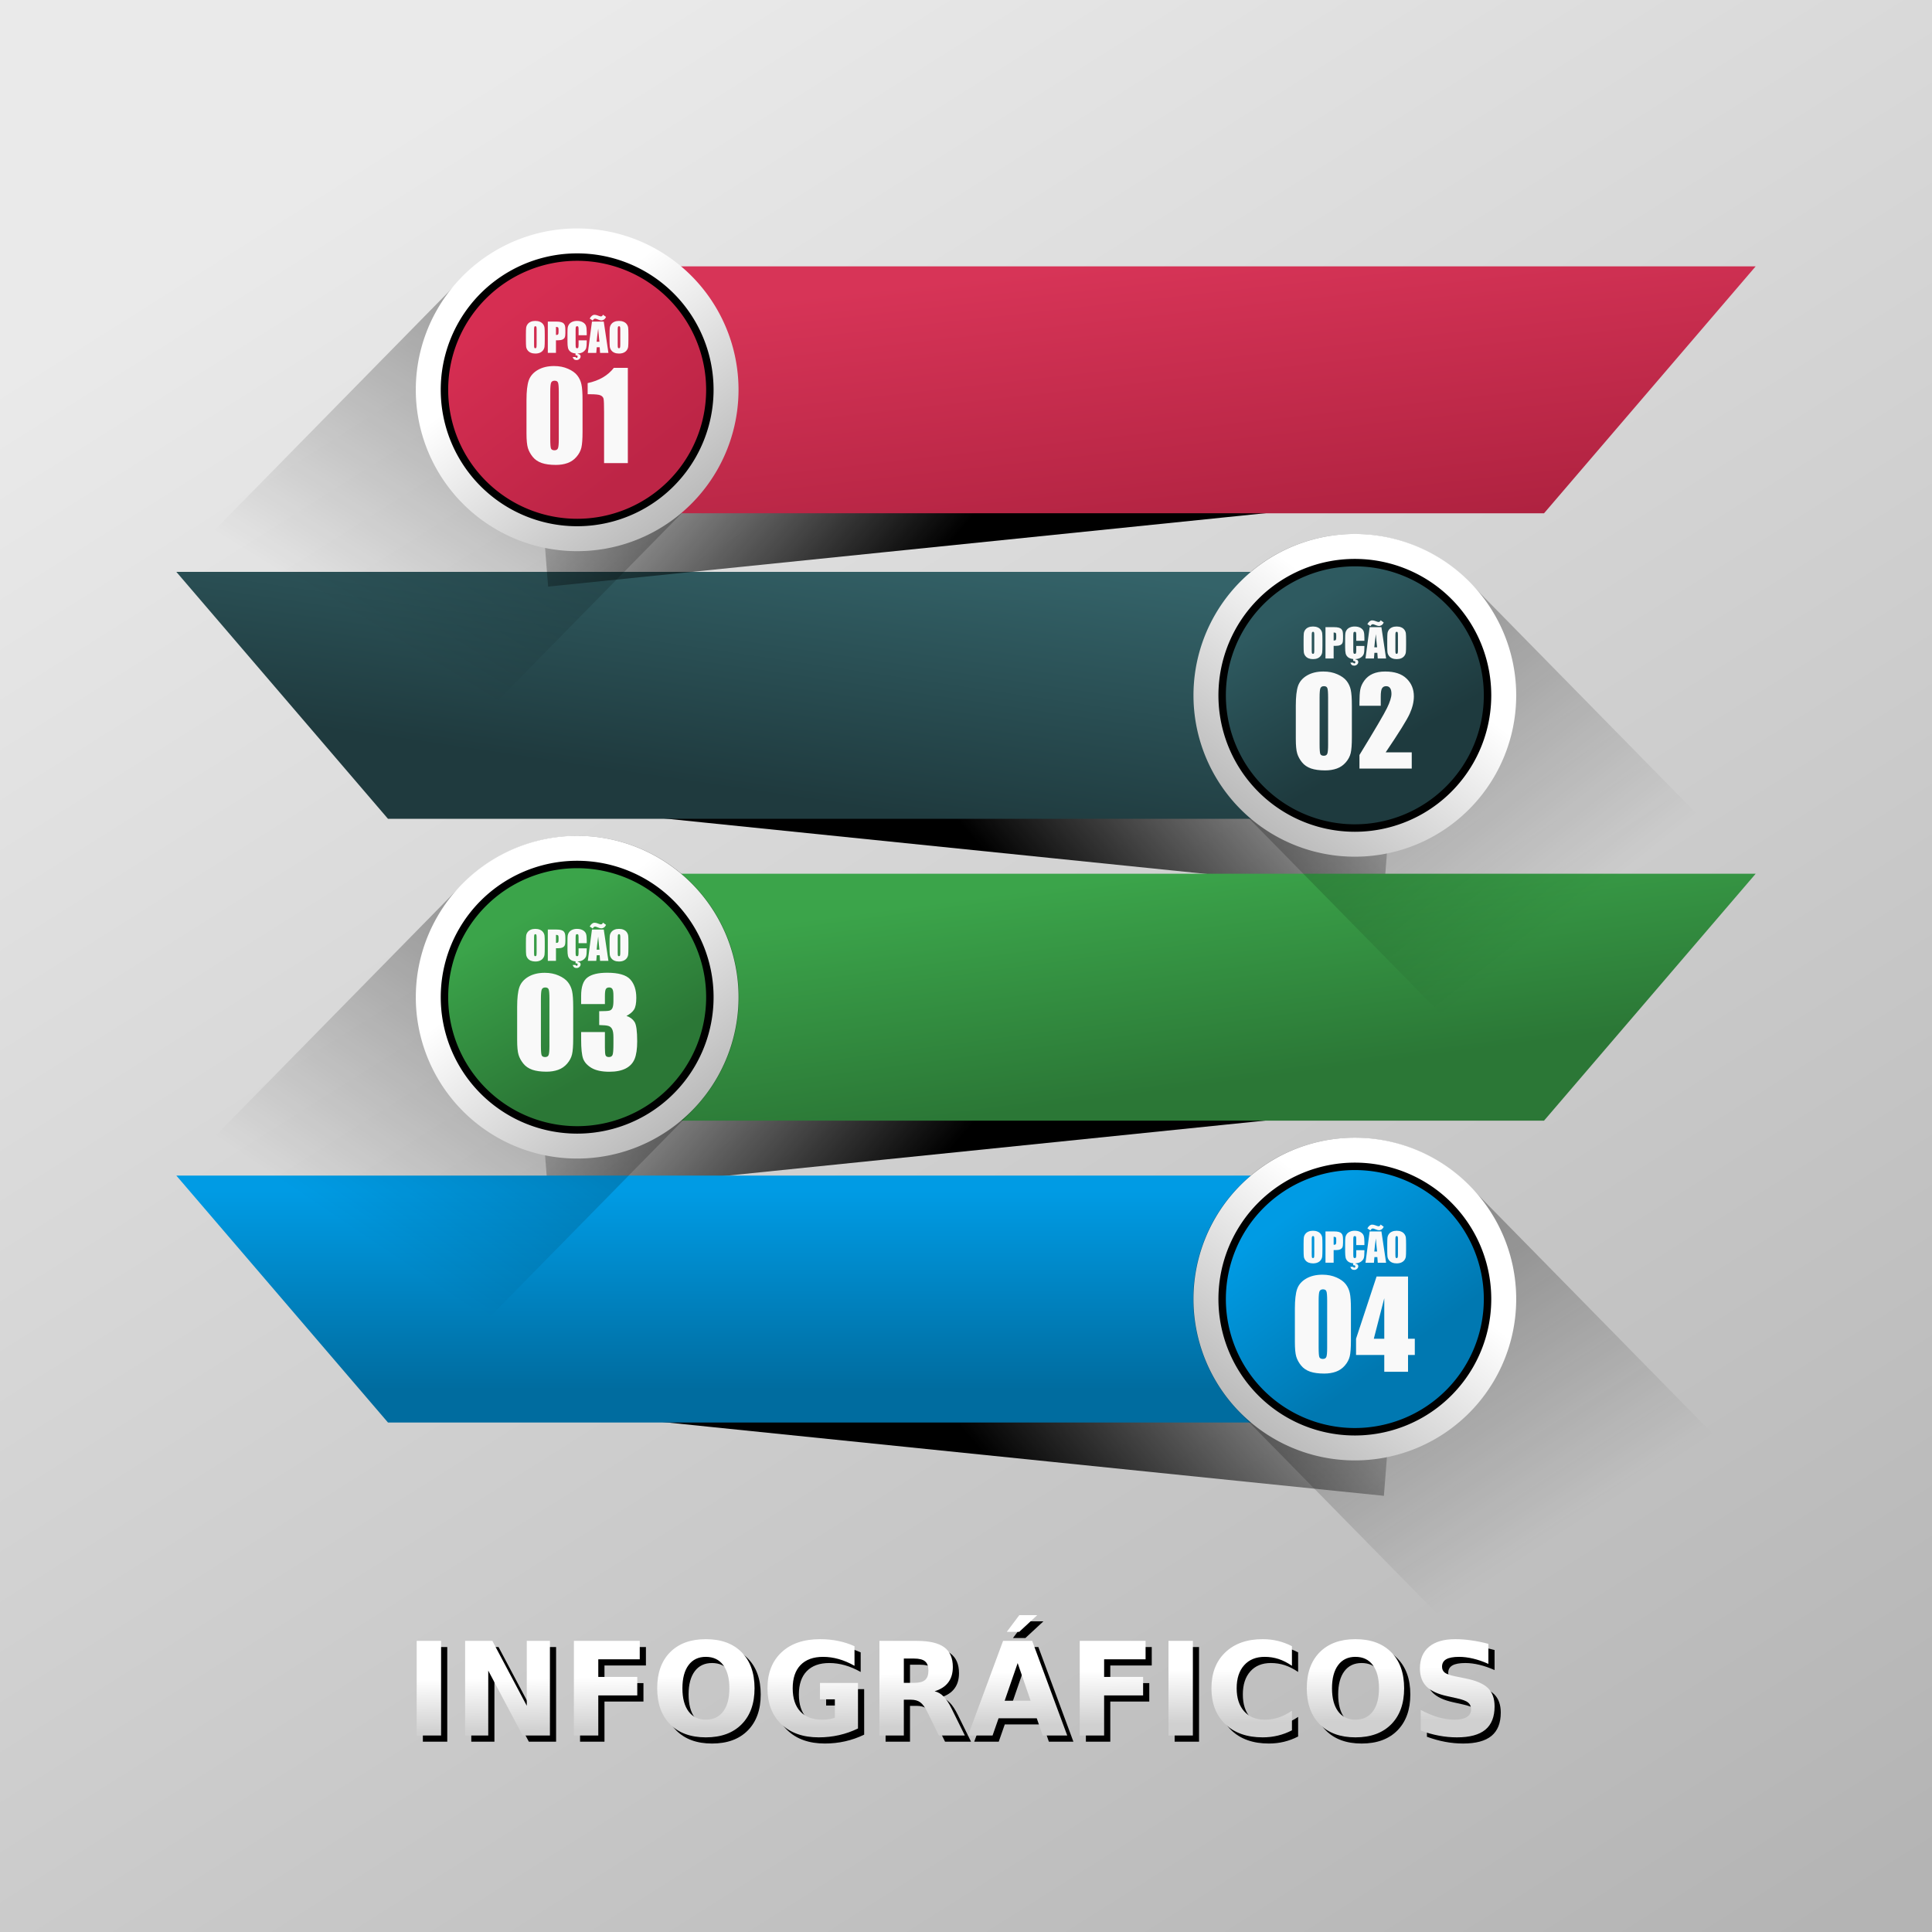 <svg xmlns="http://www.w3.org/2000/svg" xmlns:xlink="http://www.w3.org/1999/xlink" width="626" height="626" viewBox="0 0 165.629 165.629"><defs><linearGradient xlink:href="#d" id="x" x1="73.327" y1="87.223" x2="48.192" y2="65.679" gradientUnits="userSpaceOnUse" gradientTransform="translate(25.525 28.536)"/><linearGradient id="l"><stop offset="0" stop-color="#d0d0d0"/><stop offset="1" stop-color="#fff"/></linearGradient><linearGradient id="j"><stop offset="0" stop-color="#0078b1"/><stop offset="1" stop-color="#009be4"/></linearGradient><linearGradient id="i"><stop offset="0" stop-color="#006c9f"/><stop offset="1" stop-color="#009be4"/></linearGradient><linearGradient id="h"><stop offset="0" stop-color="#2b7736"/><stop offset="1" stop-color="#3ba44a"/></linearGradient><linearGradient id="g"><stop offset="0" stop-color="#2b7736"/><stop offset="1" stop-color="#3ba44a"/></linearGradient><linearGradient id="f"><stop offset="0" stop-color="#1e3a3e"/><stop offset="1" stop-color="#2e5a60"/></linearGradient><linearGradient id="e"><stop offset="0" stop-color="#1f3a3e"/><stop offset="1" stop-color="#346369"/></linearGradient><linearGradient id="d"><stop offset="0"/><stop offset="1" stop-opacity="0"/></linearGradient><linearGradient id="c"><stop offset="0" stop-color="#af2240"/><stop offset="1" stop-color="#d73457"/></linearGradient><linearGradient id="b"><stop offset="0" stop-color="#bd2546"/><stop offset="1" stop-color="#d62e52"/></linearGradient><linearGradient id="a"><stop offset="0" stop-color="#b7b7b7"/><stop offset="1" stop-color="#fff"/></linearGradient><linearGradient xlink:href="#a" id="B" x1="55.74" y1="80.035" x2="43.168" y2="63.911" gradientUnits="userSpaceOnUse"/><linearGradient xlink:href="#k" id="m" x1="898.449" y1="248.997" x2="793.75" y2="83.065" gradientUnits="userSpaceOnUse" gradientTransform="translate(-730.715 -12.829)"/><linearGradient xlink:href="#b" id="A" x1="51.783" y1="74.899" x2="41.093" y2="60.867" gradientUnits="userSpaceOnUse"/><linearGradient xlink:href="#c" id="z" x1="92.475" y1="83.184" x2="89.669" y2="57.927" gradientUnits="userSpaceOnUse" gradientTransform="translate(24.996 29.065)"/><linearGradient xlink:href="#d" id="y" x1="253.571" y1="168.948" x2="138.571" y2="354.974" gradientUnits="userSpaceOnUse" gradientTransform="translate(25.042 29.468) scale(.264)"/><linearGradient xlink:href="#j" id="H" x1="42.213" y1="73.153" x2="51.096" y2="60.868" gradientUnits="userSpaceOnUse"/><linearGradient id="k"><stop offset="0" stop-color="#b4b4b4"/><stop offset="1" stop-color="#eaeaea"/></linearGradient><linearGradient xlink:href="#d" id="q" gradientUnits="userSpaceOnUse" gradientTransform="translate(.53 -.53)" x1="73.327" y1="87.223" x2="48.192" y2="65.679"/><linearGradient xlink:href="#d" id="s" gradientUnits="userSpaceOnUse" x1="269.77" y1="168.898" x2="128.544" y2="348.494" gradientTransform="matrix(-.265 0 0 .265 184.004 55.258)"/><linearGradient xlink:href="#a" id="w" gradientUnits="userSpaceOnUse" x1="55.74" y1="80.035" x2="43.168" y2="63.911"/><linearGradient xlink:href="#d" id="p" gradientUnits="userSpaceOnUse" gradientTransform="translate(25.526 80.607)" x1="73.327" y1="87.223" x2="48.192" y2="65.679"/><linearGradient xlink:href="#d" id="D" gradientUnits="userSpaceOnUse" gradientTransform="matrix(.265 0 0 .265 24.996 81.136)" x1="257.143" y1="173.948" x2="134.286" y2="356.091"/><linearGradient xlink:href="#a" id="F" gradientUnits="userSpaceOnUse" x1="55.74" y1="80.035" x2="43.168" y2="63.911"/><linearGradient xlink:href="#d" id="n" gradientUnits="userSpaceOnUse" gradientTransform="translate(.53 51.542)" x1="73.327" y1="87.223" x2="48.192" y2="65.679"/><linearGradient xlink:href="#d" id="G" gradientUnits="userSpaceOnUse" gradientTransform="matrix(-.265 0 0 .265 184.004 107.014)" x1="257.143" y1="173.948" x2="138.571" y2="355.377"/><linearGradient xlink:href="#a" id="I" gradientUnits="userSpaceOnUse" x1="55.74" y1="80.035" x2="43.168" y2="63.911"/><linearGradient xlink:href="#e" id="t" x1="62.177" y1="103.287" x2="65.579" y2="80.231" gradientUnits="userSpaceOnUse" gradientTransform="translate(24.996 29.065)"/><linearGradient xlink:href="#f" id="u" x1="42.78" y1="72.748" x2="49.773" y2="60.464" gradientUnits="userSpaceOnUse"/><linearGradient xlink:href="#g" id="r" x1="96.195" y1="128.801" x2="93.738" y2="110.28" gradientUnits="userSpaceOnUse" gradientTransform="translate(24.996 29.065)"/><linearGradient xlink:href="#h" id="E" x1="48.948" y1="74.462" x2="41.766" y2="61.611" gradientUnits="userSpaceOnUse"/><linearGradient xlink:href="#i" id="C" x1="68.225" y1="154.314" x2="68.225" y2="137.305" gradientUnits="userSpaceOnUse" gradientTransform="translate(24.996 29.065)"/><linearGradient xlink:href="#l" id="K" x1="100.753" y1="212.251" x2="100.697" y2="207.696" gradientUnits="userSpaceOnUse"/><filter id="o" x="-.039" width="1.077" y="-.134" height="1.267" color-interpolation-filters="sRGB"><feGaussianBlur stdDeviation="1.049"/></filter><filter id="v" x="-.064" width="1.127" y="-.064" height="1.127" color-interpolation-filters="sRGB"><feGaussianBlur stdDeviation=".649"/></filter><filter id="J" x="-.009" width="1.019" y="-.082" height="1.165" color-interpolation-filters="sRGB"><feGaussianBlur stdDeviation=".36"/></filter></defs><g font-weight="400" font-family="sans-serif" letter-spacing="0" word-spacing="0"><g style="line-height:6.615px" aria-label="FEITO COM INKSCAPE" font-size="10.583" stroke-width=".265"><path d="M23.17 128h4.433v.879h-3.39v2.273h3.06v.879h-3.06v3.684H23.17zM29.267 128h4.878v.879h-3.834v2.284h3.674v.878h-3.674v2.796h3.927v.878h-4.97zM35.964 128h1.044v7.715h-1.044zM38.016 128h6.527v.879h-2.74v6.836h-1.048v-6.836h-2.74zM48.687 128.708q-1.137 0-1.809.848-.666.847-.666 2.31 0 1.457.666 2.304.672.848 1.81.848 1.136 0 1.797-.848.667-.847.667-2.304 0-1.463-.667-2.31-.661-.848-1.798-.848zm0-.847q1.623 0 2.594 1.09.972 1.085.972 2.915 0 1.824-.972 2.914-.971 1.085-2.594 1.085-1.628 0-2.604-1.085-.972-1.085-.972-2.914 0-1.83.972-2.915.976-1.09 2.604-1.09zM63.033 128.594v1.101q-.528-.49-1.127-.734-.594-.243-1.266-.243-1.323 0-2.026.812-.703.806-.703 2.336 0 1.524.703 2.335.703.807 2.026.807.672 0 1.266-.243.6-.243 1.127-.734v1.09q-.548.372-1.163.558-.61.186-1.292.186-1.752 0-2.76-1.07-1.007-1.074-1.007-2.93 0-1.86 1.007-2.93 1.008-1.074 2.76-1.074.692 0 1.302.186.615.18 1.153.547zM67.787 128.708q-1.137 0-1.809.848-.667.847-.667 2.31 0 1.457.667 2.304.672.848 1.809.848t1.798-.848q.667-.847.667-2.304 0-1.463-.667-2.31-.661-.848-1.798-.848zm0-.847q1.622 0 2.594 1.09.971 1.085.971 2.915 0 1.824-.971 2.914-.972 1.085-2.594 1.085-1.628 0-2.605-1.085-.971-1.085-.971-2.914 0-1.83.971-2.915.977-1.09 2.605-1.09zM72.985 128h1.556l1.969 5.25 1.979-5.25h1.555v7.715h-1.018v-6.774l-1.99 5.291h-1.048l-1.99-5.291v6.774h-1.013zM85.491 128h1.044v7.715H85.49zM88.612 128h1.406l3.42 6.455V128h1.014v7.715h-1.406l-3.42-6.454v6.454h-1.014zM96.53 128h1.043v3.261l3.462-3.26h1.344l-3.83 3.596 4.104 4.118h-1.375L97.573 132v3.715h-1.044zM108.1 128.253v1.018q-.595-.284-1.122-.423-.527-.14-1.018-.14-.853 0-1.318.33-.46.332-.46.941 0 .512.305.776.31.258 1.168.418l.63.13q1.169.222 1.722.785.558.558.558 1.498 0 1.122-.755 1.7-.75.58-2.201.58-.548 0-1.168-.125-.615-.124-1.277-.367V134.3q.636.356 1.246.537.61.18 1.199.18.894 0 1.38-.35.485-.352.485-1.003 0-.569-.351-.889-.346-.32-1.142-.48l-.636-.125q-1.168-.232-1.69-.728t-.522-1.38q0-1.023.719-1.612.723-.59 1.99-.59.542 0 1.105.099.563.098 1.153.294zM115.97 128.594v1.101q-.527-.49-1.127-.734-.594-.243-1.266-.243-1.323 0-2.025.812-.703.806-.703 2.336 0 1.524.703 2.335.702.807 2.025.807.672 0 1.266-.243.6-.243 1.127-.734v1.09q-.548.372-1.163.558-.61.186-1.292.186-1.752 0-2.76-1.07-1.007-1.074-1.007-2.93 0-1.86 1.008-2.93 1.007-1.074 2.76-1.074.692 0 1.301.186.615.18 1.153.547zM120.171 129.029l-1.416 3.84h2.837zm-.589-1.029h1.183l2.94 7.715h-1.084l-.703-1.979h-3.478l-.703 1.98h-1.1zM125.871 128.858v2.9h1.313q.728 0 1.126-.378.398-.377.398-1.075 0-.693-.398-1.07-.398-.377-1.126-.377zm-1.044-.858h2.357q1.297 0 1.958.59.667.583.667 1.715 0 1.142-.667 1.726-.661.584-1.958.584h-1.313v3.1h-1.044zM131.214 128h4.879v.879h-3.835v2.284h3.674v.878h-3.674v2.796h3.928v.878h-4.972z"/></g><g style="line-height:5.125px" aria-label="POR JONNY CANTÃO" font-size="8.199" stroke-width=".205"><path d="M40.002 142.263v2.246h1.017q.564 0 .873-.292.308-.293.308-.833 0-.536-.308-.829-.309-.292-.873-.292zm-.809-.665h1.826q1.005 0 1.517.457.517.452.517 1.329 0 .885-.517 1.337-.512.453-1.517.453h-1.017v2.402h-.809zM46.568 142.147q-.88 0-1.401.656-.517.657-.517 1.79 0 1.13.517 1.786.52.656 1.4.656.882 0 1.394-.656.517-.657.517-1.786 0-1.133-.517-1.79-.512-.656-1.393-.656zm0-.657q1.257 0 2.01.845.752.84.752 2.258 0 1.413-.752 2.258-.753.84-2.01.84-1.261 0-2.018-.84-.753-.84-.753-2.258 0-1.417.753-2.258.757-.845 2.018-.845zM53.43 144.773q.26.088.505.377.248.288.496.792l.82 1.634h-.868l-.765-1.534q-.296-.6-.576-.796-.277-.197-.757-.197h-.88v2.527h-.81v-5.978h1.826q1.025 0 1.53.429.504.428.504 1.293 0 .564-.264.937-.26.372-.761.516zm-2.026-2.51v2.122h1.017q.585 0 .88-.268.301-.273.301-.797 0-.525-.3-.789-.296-.268-.88-.268zM58.907 141.598h.809v5.561q0 1.081-.413 1.57-.408.488-1.317.488h-.308v-.68h.252q.537 0 .757-.3.22-.3.22-1.078zM63.751 142.147q-.88 0-1.401.656-.516.657-.516 1.79 0 1.13.516 1.786.52.656 1.401.656t1.394-.656q.516-.657.516-1.786 0-1.133-.516-1.79-.513-.656-1.394-.656zm0-.657q1.257 0 2.01.845.753.84.753 2.258 0 1.413-.753 2.258-.753.84-2.01.84-1.26 0-2.018-.84-.752-.84-.752-2.258 0-1.417.752-2.258.757-.845 2.018-.845zM67.779 141.598h1.089l2.65 5v-5h.785v5.978h-1.09l-2.65-5v5h-.784zM73.912 141.598h1.09l2.65 5v-5h.784v5.978h-1.089l-2.65-5v5h-.785zM79.225 141.598h.869l1.657 2.459 1.646-2.459h.869l-2.114 3.131v2.847h-.813v-2.847zM92.145 142.059v.853q-.409-.38-.873-.569-.46-.188-.981-.188-1.025 0-1.57.628-.544.625-.544 1.81 0 1.181.545 1.81.544.624 1.569.624.52 0 .98-.188.465-.188.874-.568v.844q-.425.289-.901.433-.473.144-1.001.144-1.357 0-2.138-.829-.78-.833-.78-2.27 0-1.441.78-2.27.78-.833 2.138-.833.536 0 1.009.144.476.14.893.425zM95.4 142.395l-1.097 2.975H96.5zm-.457-.797h.917l2.278 5.978h-.84l-.545-1.534h-2.695l-.544 1.534h-.853zM99.007 141.598h1.089l2.65 5v-5h.785v5.978h-1.09l-2.65-5v5h-.784zM104.312 141.598h5.056v.681h-2.122v5.297h-.813v-5.297h-2.121zM111.51 142.395l-1.097 2.975h2.198zm-.456-.797h.916l2.278 5.978h-.84l-.545-1.534h-2.694l-.545 1.534h-.852zm.44-.868l-.228-.132q-.1-.056-.164-.077-.06-.024-.109-.024-.144 0-.224.1-.08.1-.08.28v.025h-.5q0-.405.204-.64.208-.237.552-.237.145 0 .265.032.124.032.316.14l.228.12q.092.052.16.076t.128.024q.129 0 .209-.1.08-.104.08-.268v-.024h.5q-.01.4-.216.64-.204.237-.54.237-.137 0-.257-.032-.116-.032-.324-.14zM117.4 142.147q-.882 0-1.402.656-.516.657-.516 1.79 0 1.13.516 1.786.52.656 1.401.656t1.393-.656q.517-.657.517-1.786 0-1.133-.517-1.79-.512-.656-1.393-.656zm0-.657q1.256 0 2.009.845.753.84.753 2.258 0 1.413-.753 2.258-.753.84-2.01.84-1.261 0-2.018-.84-.752-.84-.752-2.258 0-1.417.752-2.258.757-.845 2.018-.845z"/></g><g style="line-height:6.615px" aria-label="jlcantao@gmail.com" font-size="10.583" stroke-width=".265"><path d="M27.231 154.175h.95v5.891q0 1.106-.423 1.602-.418.496-1.354.496h-.361v-.806h.253q.542 0 .739-.253.196-.248.196-1.039zm0-2.253h.95v1.204h-.95zM30.166 151.922h.951v8.04h-.95zM37.267 154.397v.89q-.403-.223-.812-.332-.403-.113-.816-.113-.925 0-1.437.589-.511.584-.511 1.643 0 1.06.511 1.649.512.584 1.437.584.413 0 .816-.109.409-.114.812-.336v.879q-.398.186-.827.279-.424.093-.904.093-1.308 0-2.078-.822-.77-.822-.77-2.217 0-1.416.775-2.227.78-.811 2.135-.811.439 0 .857.093.419.088.812.268zM41.561 157.054q-1.152 0-1.597.263-.444.264-.444.9 0 .506.33.805.336.295.91.295.79 0 1.266-.558.48-.563.48-1.494v-.211zm1.897-.393v3.302h-.951v-.879q-.326.528-.812.78-.485.249-1.188.249-.89 0-1.416-.496-.522-.502-.522-1.339 0-.976.651-1.472.656-.497 1.953-.497h1.334v-.093q0-.656-.434-1.012-.43-.362-1.21-.362-.496 0-.966.119t-.904.356v-.878q.522-.202 1.013-.3.49-.103.956-.103 1.255 0 1.875.65.62.652.62 1.975zM50.232 156.47v3.493h-.95V156.5q0-.822-.321-1.23-.32-.409-.961-.409-.77 0-1.215.491-.444.491-.444 1.339v3.27h-.956v-5.787h.956v.9q.341-.523.801-.781.465-.258 1.07-.258.997 0 1.509.62.511.615.511 1.814zM53.08 152.532v1.643h1.958v.74H53.08v3.141q0 .708.19.91.197.201.792.201h.976v.796h-.976q-1.101 0-1.52-.408-.418-.414-.418-1.499v-3.142h-.698v-.739h.698v-1.643zM58.924 157.054q-1.152 0-1.597.263-.444.264-.444.9 0 .506.33.805.337.295.91.295.79 0 1.266-.558.48-.563.48-1.494v-.211zm1.897-.393v3.302h-.951v-.879q-.326.528-.811.78-.486.249-1.189.249-.889 0-1.416-.496-.522-.502-.522-1.339 0-.976.651-1.472.657-.497 1.954-.497h1.333v-.093q0-.656-.434-1.012-.43-.362-1.21-.362-.495 0-.966.119-.47.119-.904.356v-.878q.522-.202 1.013-.3.49-.103.956-.103 1.256 0 1.876.65.62.652.62 1.975zM65.027 154.842q-.765 0-1.209.6-.444.594-.444 1.632 0 1.039.439 1.638.444.595 1.214.595.76 0 1.204-.6.445-.6.445-1.633 0-1.028-.445-1.628-.444-.604-1.204-.604zm0-.806q1.24 0 1.948.806t.708 2.232q0 1.421-.708 2.233-.707.806-1.948.806-1.245 0-1.953-.806-.703-.812-.703-2.233 0-1.426.703-2.232.708-.806 1.953-.806zM72.195 157.188q0 .739.367 1.163.367.418 1.007.418.636 0 .998-.424.367-.423.367-1.157 0-.724-.372-1.147-.372-.43-1.003-.43-.625 0-.997.425-.367.423-.367 1.152zm2.816 1.545q-.31.398-.713.59-.398.185-.93.185-.889 0-1.447-.64-.553-.647-.553-1.68 0-1.034.558-1.68.558-.646 1.442-.646.532 0 .935.197.403.191.708.584v-.677h.74v3.803q.754-.113 1.177-.687.43-.579.43-1.494 0-.552-.166-1.038-.16-.486-.491-.9-.537-.676-1.313-1.033-.77-.362-1.68-.362-.635 0-1.219.17-.584.166-1.08.497-.811.527-1.271 1.385-.455.853-.455 1.85 0 .822.295 1.54.3.718.863 1.266.542.537 1.256.816.713.285 1.524.285.667 0 1.307-.228.646-.222 1.184-.64l.465.573q-.646.501-1.41.765-.76.269-1.546.269-.956 0-1.803-.341-.848-.336-1.51-.982-.66-.646-1.007-1.494-.346-.852-.346-1.83 0-.94.351-1.792.351-.853 1.003-1.499.666-.656 1.54-1.002.873-.352 1.85-.352 1.095 0 2.03.45.94.45 1.577 1.276.387.507.589 1.1.206.595.206 1.23 0 1.36-.821 2.145-.822.786-2.269.817zM83.646 157.002q0-1.034-.429-1.602-.423-.569-1.193-.569-.765 0-1.194.569-.424.568-.424 1.602 0 1.028.424 1.597.429.568 1.194.568.77 0 1.193-.568.43-.569.43-1.597zm.951 2.243q0 1.478-.656 2.196-.656.723-2.01.723-.502 0-.946-.077-.444-.073-.863-.228v-.925q.419.228.827.336.408.109.832.109.935 0 1.4-.491.465-.486.465-1.473v-.47q-.294.512-.754.765t-1.1.253q-1.065 0-1.717-.811-.65-.812-.65-2.15 0-1.344.65-2.155.652-.811 1.716-.811.64 0 1.1.253.46.253.755.765v-.879h.951zM91.062 155.286q.356-.64.853-.945.496-.305 1.167-.305.905 0 1.396.635.49.63.49 1.799v3.493h-.955V156.5q0-.832-.295-1.235-.295-.404-.9-.404-.738 0-1.167.491-.429.491-.429 1.339v3.27h-.956v-3.461q0-.838-.295-1.235-.294-.404-.91-.404-.728 0-1.157.497-.428.49-.428 1.333v3.27h-.956v-5.787h.956v.9q.325-.533.78-.786t1.08-.253q.63 0 1.07.32.444.32.656.93zM99.5 157.054q-1.152 0-1.596.263-.445.264-.445.9 0 .506.331.805.336.295.91.295.79 0 1.266-.558.48-.563.48-1.494v-.211zm1.897-.393v3.302h-.95v-.879q-.326.528-.812.78-.486.249-1.189.249-.888 0-1.416-.496-.521-.502-.521-1.339 0-.976.65-1.472.657-.497 1.954-.497h1.333v-.093q0-.656-.434-1.012-.429-.362-1.21-.362-.495 0-.965.119t-.905.356v-.878q.522-.202 1.013-.3.491-.103.956-.103 1.256 0 1.876.65.62.652.62 1.975zM103.36 154.175h.952v5.788h-.951zm0-2.253h.952v1.204h-.951zM106.296 151.922h.95v8.04h-.95zM109.366 158.65h1.09v1.313h-1.09zM116.766 154.397v.89q-.403-.223-.812-.332-.403-.113-.816-.113-.925 0-1.437.589-.511.584-.511 1.643 0 1.06.511 1.649.512.584 1.437.584.413 0 .816-.109.409-.114.812-.336v.879q-.398.186-.827.279-.424.093-.904.093-1.308 0-2.078-.822-.77-.822-.77-2.217 0-1.416.775-2.227.78-.811 2.135-.811.439 0 .857.093.419.088.812.268zM120.672 154.842q-.764 0-1.209.6-.444.594-.444 1.632 0 1.039.439 1.638.444.595 1.214.595.76 0 1.205-.6.444-.6.444-1.633 0-1.028-.444-1.628-.445-.604-1.205-.604zm0-.806q1.24 0 1.949.806.708.806.708 2.232 0 1.421-.708 2.233-.708.806-1.949.806-1.245 0-1.953-.806-.703-.812-.703-2.233 0-1.426.703-2.232.708-.806 1.953-.806zM129.406 155.286q.356-.64.852-.945.497-.305 1.168-.305.905 0 1.396.635.49.63.49 1.799v3.493h-.956V156.5q0-.832-.294-1.235-.295-.404-.9-.404-.738 0-1.167.491-.43.491-.43 1.339v3.27h-.955v-3.461q0-.838-.295-1.235-.294-.404-.91-.404-.728 0-1.157.497-.429.49-.429 1.333v3.27h-.956v-5.787h.956v.9q.326-.533.78-.786.455-.253 1.08-.253.631 0 1.07.32.445.32.657.93z"/></g></g><path d="M21.685 64.24h165.63v165.63H21.685z" fill="url(#m)" transform="translate(-21.685 -64.24)"/><path d="M107.671 130.986l-63.992 6.548s-1.526-18.71-.981-18.843c.545-.133 64.973 12.295 64.973 12.295z" transform="matrix(-1 0 0 1 162.319 -9.298)" fill="url(#n)" filter="url(#o)"/><path d="M132.667 160.05L68.675 166.6s-1.526-18.709-.981-18.842c.545-.134 64.973 12.294 64.973 12.294z" fill="url(#p)" filter="url(#o)" transform="translate(-21.685 -64.24)"/><path d="M107.67 78.915L43.68 85.463s-1.527-18.709-.981-18.842c.545-.134 64.973 12.294 64.973 12.294z" transform="matrix(-1 0 0 1 162.319 -8.983)" fill="url(#q)" filter="url(#o)"/><path d="M78.837 139.146h93.36l-18.143 21.167H75.928z" fill="url(#r)" transform="translate(-21.685 -64.24)"/><path d="M138.125 110.028a13.833 13.833 0 019.437 4.036v-.004l.102.105 24.529 24.98-19.742 19.385-24.526-24.979v-.003a13.833 13.833 0 010-.002l-.1-.102.01-.005a13.833 13.833 0 01.275-19.453 13.833 13.833 0 0110.02-3.959z" opacity=".627" fill="url(#s)" transform="translate(-21.685 -64.24)"/><path d="M130.164 113.268h-93.36l18.142 21.167h78.126z" fill="url(#t)" transform="translate(-21.685 -64.24)"/><path d="M57.865 68.593A11.695 11.695 0 0146.169 80.29a11.695 11.695 0 01-11.695-11.696 11.695 11.695 0 0111.695-11.695 11.695 11.695 0 0111.696 11.695z" fill="url(#u)" transform="matrix(-1 0 0 1 162.319 -8.983)"/><path d="M46.17 56.35a12.244 12.244 0 00-12.245 12.243A12.244 12.244 0 0046.17 80.838a12.244 12.244 0 0012.244-12.245A12.244 12.244 0 0046.17 56.35zm0 1.185a11.058 11.058 0 0111.057 11.058 11.058 11.058 0 01-11.058 11.058 11.058 11.058 0 01-11.057-11.058 11.058 11.058 0 0111.057-11.058z" filter="url(#v)" transform="matrix(-1 0 0 1 162.319 -8.983)"/><path d="M46.17 54.76a13.833 13.833 0 00-13.834 13.833A13.833 13.833 0 0046.17 82.427a13.833 13.833 0 0013.833-13.834A13.833 13.833 0 0046.17 54.76zm0 2.138a11.695 11.695 0 0111.694 11.695A11.695 11.695 0 0146.17 80.29a11.695 11.695 0 01-11.696-11.696A11.695 11.695 0 0146.17 56.898z" fill="url(#w)" transform="matrix(-1 0 0 1 162.319 -8.983)"/><path d="M132.667 107.98l-63.992 6.548s-1.526-18.709-.981-18.842c.545-.134 64.973 12.294 64.973 12.294z" fill="url(#x)" filter="url(#o)" transform="translate(-21.685 -64.24)"/><path d="M70.742 84.025a13.78 13.78 0 00-9.4 4.02l-.004-.004-.102.104-24.433 24.884 19.665 19.308 24.43-24.88v-.004a13.78 13.78 0 00.001-.002l.1-.102-.01-.005a13.78 13.78 0 00-.274-19.376 13.78 13.78 0 00-9.981-3.944z" opacity=".627" fill="url(#y)" transform="translate(-21.685 -64.24)"/><path d="M78.836 87.075h93.36l-18.142 21.167H75.928z" fill="url(#z)" transform="translate(-21.685 -64.24)"/><path d="M57.865 68.593A11.695 11.695 0 0146.169 80.29a11.695 11.695 0 01-11.695-11.696 11.695 11.695 0 0111.695-11.695 11.695 11.695 0 0111.696 11.695z" fill="url(#A)" transform="translate(3.31 -35.176)"/><path d="M46.17 56.35a12.244 12.244 0 00-12.245 12.243A12.244 12.244 0 0046.17 80.838a12.244 12.244 0 0012.244-12.245A12.244 12.244 0 0046.17 56.35zm0 1.185a11.058 11.058 0 0111.057 11.058 11.058 11.058 0 01-11.058 11.058 11.058 11.058 0 01-11.057-11.058 11.058 11.058 0 0111.057-11.058z" filter="url(#v)" transform="translate(3.31 -35.176)"/><path d="M46.17 54.76a13.833 13.833 0 00-13.834 13.833A13.833 13.833 0 0046.17 82.427a13.833 13.833 0 0013.833-13.834A13.833 13.833 0 0046.17 54.76zm0 2.138a11.695 11.695 0 0111.694 11.695A11.695 11.695 0 0146.17 80.29a11.695 11.695 0 01-11.696-11.696A11.695 11.695 0 0146.17 56.898z" fill="url(#B)" transform="translate(3.31 -35.176)"/><path d="M130.164 165.024h-93.36l18.142 21.167h78.126z" fill="url(#C)" transform="translate(-21.685 -64.24)"/><path d="M70.875 135.906a13.833 13.833 0 00-9.436 4.037l-.004-.004-.103.104-24.528 24.981 19.741 19.384 24.526-24.978v-.003a13.833 13.833 0 000-.002l.101-.103v-.005a13.833 13.833 0 00-.276-19.452 13.833 13.833 0 00-10.02-3.96z" opacity=".627" fill="url(#D)" transform="translate(-21.685 -64.24)"/><path d="M57.865 68.593A11.695 11.695 0 0146.169 80.29a11.695 11.695 0 01-11.695-11.696 11.695 11.695 0 0111.695-11.695 11.695 11.695 0 0111.696 11.695z" fill="url(#E)" transform="translate(3.311 16.895)"/><path d="M46.17 56.35a12.244 12.244 0 00-12.245 12.243A12.244 12.244 0 0046.17 80.838a12.244 12.244 0 0012.244-12.245A12.244 12.244 0 0046.17 56.35zm0 1.185a11.058 11.058 0 0111.057 11.058 11.058 11.058 0 01-11.058 11.058 11.058 11.058 0 01-11.057-11.058 11.058 11.058 0 0111.057-11.058z" filter="url(#v)" transform="translate(3.311 16.895)"/><path d="M46.17 54.76a13.833 13.833 0 00-13.834 13.833A13.833 13.833 0 0046.17 82.427a13.833 13.833 0 0013.833-13.834A13.833 13.833 0 0046.17 54.76zm0 2.138a11.695 11.695 0 0111.694 11.695A11.695 11.695 0 0146.17 80.29a11.695 11.695 0 01-11.696-11.696A11.695 11.695 0 0146.17 56.898z" fill="url(#F)" transform="translate(3.311 16.895)"/><path d="M138.125 161.784a13.833 13.833 0 019.437 4.037v-.004l.102.104 24.529 24.98-19.742 19.385-24.526-24.979v-.003a13.833 13.833 0 010-.002l-.1-.102.01-.005a13.833 13.833 0 01.275-19.452 13.833 13.833 0 0110.02-3.96z" opacity=".627" fill="url(#G)" transform="translate(-21.685 -64.24)"/><path d="M57.865 68.593A11.695 11.695 0 0146.169 80.29a11.695 11.695 0 01-11.695-11.696 11.695 11.695 0 0111.695-11.695 11.695 11.695 0 0111.696 11.695z" fill="url(#H)" transform="matrix(-1 0 0 1 162.319 42.773)"/><path d="M46.17 56.35a12.244 12.244 0 00-12.245 12.243A12.244 12.244 0 0046.17 80.838a12.244 12.244 0 0012.244-12.245A12.244 12.244 0 0046.17 56.35zm0 1.185a11.058 11.058 0 0111.057 11.058 11.058 11.058 0 01-11.058 11.058 11.058 11.058 0 01-11.057-11.058 11.058 11.058 0 0111.057-11.058z" filter="url(#v)" transform="matrix(-1 0 0 1 162.319 42.773)"/><path d="M46.17 54.76a13.833 13.833 0 00-13.834 13.833A13.833 13.833 0 0046.17 82.427a13.833 13.833 0 0013.833-13.834A13.833 13.833 0 0046.17 54.76zm0 2.138a11.695 11.695 0 0111.694 11.695A11.695 11.695 0 0146.17 80.29a11.695 11.695 0 01-11.696-11.696A11.695 11.695 0 0146.17 56.898z" fill="url(#I)" transform="matrix(-1 0 0 1 162.319 42.773)"/><g font-weight="400" font-family="Impact" letter-spacing="0" word-spacing="0" fill="#f9f9f9"><g aria-label="OPÇÃO" style="line-height:2.123px;-inkscape-font-specification:'Impact Condensed'" font-stretch="condensed" font-size="3.397" stroke-width=".085"><path d="M46.702 29.14q0 .405-.02.574-.018.168-.12.307-.099.14-.27.214-.17.075-.398.075-.215 0-.388-.07-.17-.071-.275-.212-.105-.141-.125-.307-.02-.166-.02-.58v-.46q0-.405.019-.572.02-.17.12-.308.1-.14.271-.214.17-.075.398-.075.216 0 .387.071.172.07.277.21.104.142.124.308.02.166.02.58zm-.698-.882q0-.187-.022-.239-.02-.053-.085-.053-.054 0-.084.043-.028.042-.028.25v1.253q0 .234.018.289.02.054.09.054.07 0 .09-.063.02-.063.02-.3zM46.964 27.568h.703q.285 0 .438.045.154.045.23.13.078.084.105.205.028.12.028.372v.233q0 .258-.053.375-.053.118-.196.181-.14.063-.37.063h-.187v1.081h-.698zm.698.46v.683l.052.002q.096 0 .132-.047.038-.048.038-.197v-.22q0-.138-.043-.18-.043-.041-.179-.041zM49.535 30.308v.032q.09 0 .164.058.074.06.074.16 0 .127-.102.218-.103.093-.246.093-.259 0-.33-.262h.246q.023.07.082.07.05 0 .073-.025.025-.025.025-.075 0-.055-.034-.083-.034-.027-.103-.027h-.043v-.165q-.284-.027-.443-.155-.158-.129-.204-.313-.045-.186-.045-.534v-.785q0-.29.02-.434.02-.146.118-.28.1-.135.273-.211.176-.078.403-.078.309 0 .51.12.2.119.263.298.063.177.063.554v.255h-.698v-.467q0-.204-.023-.254-.022-.052-.098-.052-.086 0-.11.062-.023.061-.023.265v1.247q0 .196.023.256.024.06.105.06.078 0 .101-.06.025-.06.025-.28v-.337h.698v.104q0 .387-.046.556-.047.167-.23.31-.183.141-.488.16zM51.759 27.568l.4 2.685h-.715l-.035-.482h-.25l-.042.482h-.723l.355-2.685zm-.37 1.727q-.053-.456-.106-1.126-.106.77-.133 1.126zm.565-2.126q-.076.167-.187.233-.111.067-.196.067-.117 0-.253-.055l-.123-.048q-.118-.048-.176-.048-.123 0-.202.166l-.262-.174q.182-.322.41-.322.12 0 .261.053l.103.038q.13.048.176.048.138 0 .182-.15zM53.873 29.14q0 .405-.02.574-.018.168-.119.307-.1.14-.27.214-.171.075-.398.075-.216 0-.388-.07-.171-.071-.276-.212-.104-.141-.124-.307-.02-.166-.02-.58v-.46q0-.405.018-.572.02-.17.12-.308.1-.14.272-.214.17-.075.398-.075.215 0 .386.071.173.07.277.21.105.142.124.308.02.166.02.58zm-.698-.882q0-.187-.021-.239-.02-.053-.085-.053-.055 0-.085.043-.028.042-.028.25v1.253q0 .234.018.289.02.054.09.054.071 0 .091-.063.02-.063.02-.3z" style="-inkscape-font-specification:'Impact Condensed'"/></g><g aria-label="1" style="line-height:6.455px" font-size="10.328" stroke-width=".258"><path d="M49.941 34.3v2.724q0 .928-.1 1.351-.101.424-.42.792-.317.368-.766.53-.448.16-1.003.16-.731 0-1.215-.166-.485-.171-.772-.529-.287-.358-.408-.751-.121-.399-.121-1.261V34.3q0-1.124.191-1.684.197-.56.772-.897.58-.338 1.402-.338.67 0 1.2.237.53.232.791.57.263.338.353.761.096.424.096 1.352zm-2.037-.685q0-.65-.066-.812-.06-.166-.292-.166-.227 0-.303.176-.07.172-.07.802v3.984q0 .71.065.857.071.146.298.146.227 0 .297-.171.071-.172.071-.772zM53.824 31.537v8.165h-2.037v-4.378q0-.948-.045-1.14-.046-.19-.253-.287-.201-.1-.907-.1h-.202v-.954q1.478-.317 2.244-1.306z" style="-inkscape-font-specification:Impact"/></g></g><g font-weight="400" font-family="Impact" letter-spacing="0" word-spacing="0" fill="#f9f9f9"><g aria-label="2" style="line-height:6.455px" font-size="10.328" stroke-width=".258"><path d="M115.895 60.489v2.723q0 .928-.101 1.352-.101.423-.419.791-.317.368-.766.53-.45.161-1.004.161-.731 0-1.215-.166-.484-.172-.772-.53-.287-.358-.408-.751-.121-.399-.121-1.26v-2.85q0-1.125.191-1.684.197-.56.772-.898.58-.338 1.402-.338.67 0 1.2.237.53.232.792.57.262.338.353.761.096.424.096 1.352zm-2.038-.686q0-.65-.065-.812-.06-.166-.293-.166-.227 0-.302.176-.07.172-.07.802v3.984q0 .711.065.857.07.146.297.146.227 0 .298-.171.07-.171.07-.772zM121.028 64.498v1.392h-4.483v-1.165q1.992-3.258 2.365-4.03.378-.776.378-1.21 0-.332-.116-.494-.11-.166-.342-.166-.232 0-.348.181-.111.182-.111.721v.777h-1.826v-.297q0-.686.07-1.08.071-.398.349-.781.277-.383.72-.58.445-.197 1.065-.197 1.215 0 1.835.605.626.6.626 1.523 0 .701-.353 1.483-.348.781-2.063 3.318z" style="-inkscape-font-specification:Impact"/></g><g aria-label="OPÇÃO" style="line-height:2.123px;-inkscape-font-specification:'Impact Condensed'" font-stretch="condensed" font-size="3.397" stroke-width=".085"><path d="M113.371 55.337q0 .405-.02.574-.018.168-.12.307-.099.14-.27.214-.17.074-.397.074-.216 0-.389-.07-.17-.07-.275-.212-.104-.14-.124-.306-.02-.166-.02-.58v-.46q0-.405.018-.572.02-.17.12-.309.1-.14.271-.214.171-.074.399-.074.215 0 .386.07.172.07.277.211.104.141.124.307.02.166.02.58zm-.698-.882q0-.188-.022-.239-.02-.053-.084-.053-.055 0-.085.043-.028.042-.028.249v1.254q0 .234.018.288.02.055.09.055.071 0 .091-.063.02-.063.02-.3zM113.633 53.765h.704q.285 0 .437.045.155.044.23.13.079.084.105.205.029.12.029.371v.234q0 .257-.053.375-.054.118-.196.18-.141.064-.37.064h-.187v1.081h-.699zm.699.46v.683l.05.001q.097 0 .134-.046.038-.048.038-.197v-.221q0-.138-.043-.18-.043-.04-.18-.04zM116.204 56.505v.031q.09 0 .164.058.075.06.075.161 0 .126-.103.217-.103.093-.245.093-.26 0-.33-.262h.245q.023.07.083.07.05 0 .073-.025.025-.025.025-.075 0-.054-.035-.082-.033-.027-.103-.027h-.043v-.166q-.284-.026-.443-.154-.157-.13-.204-.314-.045-.185-.045-.534v-.784q0-.29.02-.435.02-.146.118-.28.1-.134.274-.21.175-.078.403-.078.308 0 .509.119.2.12.264.298.063.178.063.554v.256h-.699v-.468q0-.204-.023-.254-.021-.051-.098-.051-.086 0-.11.061-.022.062-.022.266v1.247q0 .196.023.255.023.06.104.06.078 0 .101-.06.025-.06.025-.28v-.337h.699v.105q0 .386-.047.555-.046.168-.23.31-.183.142-.488.16zM118.428 53.765l.4 2.685h-.715l-.035-.483h-.25l-.042.483h-.723l.355-2.685zm-.37 1.726q-.053-.456-.106-1.126-.106.77-.133 1.126zm.566-2.126q-.076.168-.188.234-.11.066-.195.066-.118 0-.254-.054l-.123-.048q-.118-.049-.176-.049-.122 0-.202.166l-.262-.174q.182-.322.411-.322.12 0 .26.053l.104.039q.129.048.175.048.138 0 .183-.15zM120.543 55.337q0 .405-.02.574-.018.168-.12.307-.1.14-.27.214-.17.074-.398.074-.216 0-.388-.07-.17-.07-.275-.212-.105-.14-.125-.306-.02-.166-.02-.58v-.46q0-.405.019-.572.02-.17.119-.309.101-.14.272-.214.17-.074.398-.074.216 0 .386.07.173.07.277.211.105.141.125.307.02.166.02.58zm-.699-.882q0-.188-.021-.239-.02-.053-.085-.053-.054 0-.084.043-.028.042-.028.249v1.254q0 .234.018.288.02.055.09.055.07 0 .09-.063.02-.063.02-.3z" style="-inkscape-font-specification:'Impact Condensed'"/></g></g><g font-weight="400" font-family="Impact" letter-spacing="0" word-spacing="0" fill="#f9f9f9"><g aria-label="3" style="line-height:6.455px" font-size="10.328" stroke-width=".258"><path d="M49.14 86.318v2.723q0 .928-.101 1.352-.1.423-.419.792-.317.368-.766.529-.449.161-1.004.161-.73 0-1.215-.166-.484-.171-.771-.53-.288-.358-.409-.75-.12-.4-.12-1.262v-2.849q0-1.124.19-1.684.197-.56.772-.898.58-.338 1.402-.338.67 0 1.2.237.53.232.792.57.262.338.353.762.096.423.096 1.351zm-2.037-.686q0-.65-.066-.811-.06-.167-.292-.167-.227 0-.303.177-.07.171-.07.801v3.984q0 .711.065.857.07.147.297.147.227 0 .298-.172.07-.171.07-.771zM53.709 87.095q.464.156.69.514.227.353.227 1.664 0 .974-.221 1.513-.222.535-.767.817-.545.277-1.397.277-.968 0-1.523-.322-.55-.328-.726-.797-.171-.474-.171-1.639v-.645h2.037v1.326q0 .53.06.676.066.14.283.14.237 0 .312-.18.076-.182.076-.949v-.565q0-.469-.106-.685-.106-.217-.312-.283-.207-.07-.802-.08V86.69q.726 0 .897-.055.172-.056.247-.242.076-.187.076-.585v-.454q0-.429-.09-.565-.086-.136-.273-.136-.212 0-.292.146-.076.142-.076.61v.671H49.82v-.696q0-1.17.534-1.578.535-.414 1.7-.414 1.457 0 1.976.57.52.57.52 1.584 0 .685-.187.993-.186.303-.655.555z" style="-inkscape-font-specification:Impact"/></g><g aria-label="OPÇÃO" style="line-height:2.123px;-inkscape-font-specification:'Impact Condensed'" font-stretch="condensed" font-size="3.397" stroke-width=".085"><path d="M46.702 81.26q0 .404-.02.573-.018.168-.12.307-.099.14-.27.214-.17.075-.397.075-.216 0-.389-.07-.17-.071-.275-.212-.104-.141-.124-.307-.02-.166-.02-.58v-.46q0-.405.018-.572.02-.17.12-.309.1-.139.271-.214.171-.074.399-.074.215 0 .386.071.172.07.277.21.104.142.124.308.02.165.02.58zm-.698-.883q0-.187-.022-.239-.02-.053-.084-.053-.055 0-.085.043-.028.042-.028.25v1.253q0 .234.018.289.02.054.09.054.071 0 .091-.063.02-.063.02-.3zM46.964 79.687h.703q.286 0 .438.045.155.045.23.13.079.084.105.205.029.12.029.371v.234q0 .257-.054.375-.053.118-.195.18-.141.064-.37.064h-.187v1.081h-.699zm.699.46v.683l.05.002q.097 0 .134-.047.038-.048.038-.197v-.22q0-.138-.043-.18-.043-.041-.18-.041zM49.535 82.427v.032q.09 0 .164.058.075.06.075.16 0 .127-.103.218-.103.093-.245.093-.26 0-.33-.262h.245q.023.07.083.07.05 0 .073-.026.025-.025.025-.074 0-.055-.035-.083-.033-.027-.103-.027h-.043v-.166q-.284-.026-.443-.154-.157-.13-.204-.313-.045-.186-.045-.534v-.785q0-.29.02-.434.02-.146.118-.28.1-.135.274-.211.175-.078.403-.078.308 0 .509.12.2.119.264.298.063.177.063.554v.255H49.6v-.468q0-.204-.023-.253-.021-.052-.098-.052-.086 0-.11.062-.022.06-.022.265v1.247q0 .196.023.256t.104.06q.078 0 .101-.06.025-.06.025-.28v-.337h.699v.104q0 .387-.047.556-.046.167-.23.31-.183.14-.488.16zM51.76 79.687l.399 2.685h-.715l-.035-.482h-.25l-.042.482h-.723l.355-2.685zm-.37 1.727q-.054-.456-.107-1.126-.106.77-.133 1.126zm.565-2.127q-.077.168-.188.234-.11.067-.195.067-.118 0-.254-.055l-.123-.048q-.118-.048-.176-.048-.122 0-.202.166l-.262-.175q.182-.321.411-.321.12 0 .26.053l.104.038q.129.048.175.048.138 0 .183-.15zM53.874 81.26q0 .404-.02.573-.018.168-.12.307-.1.14-.27.214-.17.075-.398.075-.216 0-.388-.07-.17-.071-.275-.212-.105-.141-.125-.307-.02-.166-.02-.58v-.46q0-.405.019-.572.02-.17.119-.309.101-.139.272-.214.17-.074.398-.074.216 0 .386.071.173.07.277.21.105.142.125.308.02.165.02.58zm-.699-.883q0-.187-.021-.239-.02-.053-.085-.053-.054 0-.084.043-.028.042-.028.25v1.253q0 .234.018.289.02.054.09.054.07 0 .09-.063.02-.063.02-.3z" style="-inkscape-font-specification:'Impact Condensed'"/></g></g><g font-weight="400" font-family="Impact" letter-spacing="0" word-spacing="0" fill="#f9f9f9"><g aria-label="4" style="line-height:6.455px" font-size="10.328" stroke-width=".258"><path d="M115.814 112.199v2.723q0 .928-.1 1.351-.102.424-.42.792-.317.368-.766.53-.449.16-1.003.16-.732 0-1.216-.166-.484-.171-.771-.53-.288-.357-.409-.75-.12-.399-.12-1.261v-2.85q0-1.124.19-1.684.197-.56.772-.897.58-.338 1.402-.338.67 0 1.2.237.53.232.792.57.262.338.353.761.096.424.096 1.352zm-2.037-.686q0-.65-.066-.812-.06-.167-.292-.167-.227 0-.303.177-.07.171-.07.802v3.984q0 .71.065.857.07.146.298.146.226 0 .297-.171.07-.172.07-.772zM120.71 109.435v5.335h.58v1.392h-.58v1.437h-2.037v-1.437h-2.42v-1.392l1.76-5.335zm-2.037 5.335v-3.474l-.897 3.474z" style="-inkscape-font-specification:Impact"/></g><g aria-label="OPÇÃO" style="line-height:2.123px;-inkscape-font-specification:'Impact Condensed'" font-stretch="condensed" font-size="3.397" stroke-width=".085"><path d="M113.371 107.14q0 .405-.02.574-.018.167-.119.307-.1.139-.27.213-.171.075-.398.075-.216 0-.389-.07-.17-.07-.275-.212-.104-.14-.124-.307-.02-.166-.02-.58v-.46q0-.404.018-.572.02-.169.12-.308.1-.14.271-.214.171-.075.399-.075.215 0 .386.071.172.07.277.211.104.141.124.307.02.166.02.58zm-.698-.882q0-.188-.022-.24-.02-.052-.084-.052-.055 0-.085.043-.028.041-.028.248v1.254q0 .234.018.289.02.055.09.055.071 0 .091-.063.02-.063.02-.3zM113.633 105.568h.704q.285 0 .437.044.155.045.23.13.079.084.105.205.029.12.029.372v.234q0 .257-.053.375-.054.117-.196.18-.141.063-.37.063h-.187v1.082h-.699zm.699.459v.683l.051.002q.096 0 .133-.046.038-.048.038-.197v-.221q0-.138-.043-.18-.043-.04-.18-.04zM116.204 108.307v.032q.09 0 .164.058.075.06.075.16 0 .127-.103.218-.103.093-.245.093-.26 0-.33-.262h.245q.023.07.083.07.05 0 .073-.025.025-.025.025-.075 0-.054-.035-.083-.033-.026-.103-.026h-.043v-.166q-.284-.027-.443-.154-.157-.13-.204-.314-.045-.185-.045-.534v-.784q0-.29.02-.435.02-.146.118-.28.1-.134.274-.21.176-.079.403-.079.308 0 .509.12.2.12.264.298.063.178.063.554v.256h-.699v-.468q0-.204-.023-.254-.021-.051-.098-.051-.086 0-.11.061-.022.062-.022.266v1.247q0 .196.023.255.023.06.104.06.078 0 .101-.06.025-.06.025-.28v-.337h.699v.105q0 .386-.047.555-.046.168-.23.31-.183.141-.488.16zM118.428 105.568l.4 2.685h-.715l-.035-.483h-.25l-.042.483h-.723l.355-2.685zm-.37 1.726q-.053-.456-.106-1.126-.106.77-.133 1.126zm.566-2.126q-.076.167-.188.234-.11.066-.195.066-.118 0-.254-.055l-.123-.048q-.118-.048-.176-.048-.122 0-.202.166l-.262-.174q.182-.322.411-.322.12 0 .26.053l.104.038q.129.048.175.048.138 0 .183-.149zM120.543 107.14q0 .405-.02.574-.018.167-.12.307-.1.139-.27.213-.17.075-.398.075-.216 0-.388-.07-.17-.07-.275-.212-.105-.14-.125-.307-.02-.166-.02-.58v-.46q0-.404.019-.572.02-.169.119-.308.101-.14.272-.214.17-.075.398-.075.216 0 .386.071.173.07.277.211.105.141.125.307.02.166.02.58zm-.698-.882q0-.188-.022-.24-.02-.052-.085-.052-.054 0-.084.043-.028.041-.028.248v1.254q0 .234.018.289.02.055.09.055.07 0 .09-.063.02-.063.02-.3z" style="-inkscape-font-specification:'Impact Condensed'"/></g></g><g aria-label="INFOGRÁFICOS" style="line-height:6.956px;-inkscape-font-specification:'sans-serif Bold'" font-weight="700" font-size="11.129" font-family="sans-serif" letter-spacing="0" word-spacing="0" stroke-width=".278" filter="url(#J)" transform="translate(-21.685 -64.24)"><path d="M57.937 205.44h2.092v8.114h-2.092zM62.088 205.44h2.337l2.95 5.565v-5.565h1.984v8.114h-2.336l-2.951-5.565v5.565h-1.984zM71.413 205.44h5.647v1.582h-3.554v1.51h3.342v1.582h-3.342v3.44h-2.093zM82.727 206.81q-.956 0-1.483.706-.527.707-.527 1.989 0 1.277.527 1.984.527.706 1.483.706.962 0 1.49-.706.526-.707.526-1.984 0-1.282-.527-1.989-.527-.706-1.489-.706zm0-1.516q1.957 0 3.065 1.119 1.109 1.12 1.109 3.092 0 1.967-1.109 3.087-1.108 1.12-3.065 1.12-1.95 0-3.065-1.12-1.108-1.12-1.108-3.087 0-1.973 1.108-3.092 1.115-1.12 3.065-1.12zM95.77 212.95q-.783.38-1.625.57-.843.191-1.74.191-2.026 0-3.21-1.13-1.186-1.136-1.186-3.076 0-1.962 1.207-3.087 1.206-1.124 3.304-1.124.81 0 1.549.152.744.152 1.402.45v1.68q-.68-.386-1.354-.576-.668-.19-1.342-.19-1.25 0-1.929.7-.674.696-.674 1.995 0 1.288.652 1.989.652.701 1.853.701.326 0 .604-.038.282-.044.505-.13v-1.576h-1.277v-1.402h3.26zM100.579 209.038q.657 0 .94-.245.288-.244.288-.804 0-.554-.288-.793-.283-.24-.94-.24h-.88v2.082zm-.88 1.445v3.07h-2.093v-8.113h3.196q1.603 0 2.347.538.75.538.75 1.701 0 .804-.391 1.32-.386.517-1.169.761.43.098.767.446.342.342.69 1.043l1.136 2.305h-2.229l-.989-2.017q-.298-.608-.608-.831-.304-.223-.815-.223zM111.094 212.075h-3.271l-.517 1.479h-2.103l3.005-8.114h2.495l3.005 8.114h-2.103zm-2.75-1.505h2.223l-1.109-3.228zm1.255-7.336h1.538l-1.548 1.435h-1.065zM114.778 205.44h5.646v1.582h-3.554v1.51h3.342v1.582h-3.342v3.44h-2.092zM122.386 205.44h2.092v8.114h-2.092zM132.972 213.108q-.576.299-1.201.451-.625.152-1.304.152-2.027 0-3.212-1.13-1.184-1.136-1.184-3.076 0-1.945 1.184-3.076 1.185-1.135 3.212-1.135.68 0 1.304.152.625.152 1.201.45v1.68q-.581-.397-1.147-.582-.565-.184-1.19-.184-1.12 0-1.76.717-.642.717-.642 1.978 0 1.255.642 1.973.64.717 1.76.717.625 0 1.19-.185.566-.185 1.147-.581zM138.417 206.81q-.956 0-1.483.706-.528.707-.528 1.989 0 1.277.528 1.984.527.706 1.483.706.962 0 1.489-.706.527-.707.527-1.984 0-1.282-.527-1.989-.527-.706-1.489-.706zm0-1.516q1.956 0 3.065 1.119 1.109 1.12 1.109 3.092 0 1.967-1.11 3.087-1.108 1.12-3.064 1.12-1.95 0-3.065-1.12-1.108-1.12-1.108-3.087 0-1.973 1.108-3.092 1.114-1.12 3.065-1.12zM149.813 205.696v1.717q-.669-.299-1.305-.451-.635-.152-1.2-.152-.75 0-1.11.206-.358.207-.358.641 0 .326.24.511.244.18.88.31l.89.18q1.354.271 1.925.825.57.555.57 1.576 0 1.342-.799 2-.793.652-2.429.652-.771 0-1.549-.147-.777-.146-1.554-.434v-1.766q.777.413 1.5.624.728.207 1.402.207.685 0 1.049-.228.364-.228.364-.652 0-.38-.25-.587-.244-.207-.984-.37l-.81-.18q-1.217-.26-1.782-.83-.56-.571-.56-1.538 0-1.212.783-1.864.783-.652 2.25-.652.668 0 1.375.103.706.098 1.462.299z" style="-inkscape-font-specification:'sans-serif Bold'"/></g><g aria-label="INFOGRÁFICOS" style="line-height:6.956px;-inkscape-font-specification:'sans-serif Bold'" font-weight="700" font-size="11.129" font-family="sans-serif" letter-spacing="0" word-spacing="0" fill="url(#K)" stroke-width=".278" transform="translate(-21.685 -64.24)"><path d="M57.407 204.911H59.5v8.113h-2.093zM61.56 204.911h2.336l2.95 5.565v-5.565h1.984v8.113h-2.337l-2.95-5.564v5.564h-1.984zM70.884 204.911h5.646v1.581h-3.554v1.511h3.342v1.582h-3.342v3.44h-2.092zM82.198 206.28q-.956 0-1.483.707-.527.706-.527 1.989 0 1.277.527 1.983.527.707 1.483.707.962 0 1.49-.707.526-.706.526-1.983 0-1.283-.527-1.989-.527-.706-1.489-.706zm0-1.516q1.957 0 3.065 1.12 1.109 1.12 1.109 3.092 0 1.967-1.109 3.087-1.108 1.119-3.065 1.119-1.95 0-3.065-1.12-1.108-1.119-1.108-3.086 0-1.973 1.108-3.092 1.114-1.12 3.065-1.12zM95.24 212.421q-.782.38-1.625.57-.842.191-1.738.191-2.027 0-3.212-1.13-1.185-1.136-1.185-3.076 0-1.962 1.207-3.087 1.206-1.125 3.304-1.125.81 0 1.548.153.745.152 1.402.45v1.68q-.679-.386-1.353-.576-.668-.19-1.342-.19-1.25 0-1.93.7-.673.696-.673 1.995 0 1.288.652 1.989.652.7 1.853.7.326 0 .603-.037.283-.044.506-.13v-1.577H91.98v-1.402h3.26zM100.05 208.509q.657 0 .94-.245.288-.245.288-.804 0-.555-.288-.794-.283-.239-.94-.239h-.88v2.082zm-.88 1.445v3.07h-2.093v-8.113h3.195q1.603 0 2.348.538.75.538.75 1.701 0 .804-.391 1.32-.386.517-1.169.761.43.098.766.446.343.342.69 1.043l1.136 2.304h-2.228l-.989-2.016q-.299-.608-.608-.831-.305-.223-.815-.223zM110.565 211.546h-3.272l-.516 1.478h-2.103l3.005-8.113h2.494l3.006 8.113h-2.103zm-2.75-1.505h2.223l-1.109-3.228zm1.255-7.336h1.538l-1.549 1.434h-1.065zM114.25 204.911h5.645v1.581h-3.554v1.511h3.342v1.582h-3.342v3.44h-2.092zM121.857 204.911h2.092v8.113h-2.092zM132.443 212.579q-.576.299-1.201.45-.625.153-1.304.153-2.027 0-3.212-1.13-1.185-1.136-1.185-3.076 0-1.946 1.185-3.076 1.185-1.136 3.212-1.136.679 0 1.304.153.625.152 1.2.45v1.68q-.58-.397-1.146-.582-.565-.184-1.19-.184-1.12 0-1.76.717-.642.717-.642 1.978 0 1.255.641 1.972.642.718 1.761.718.625 0 1.19-.185t1.147-.581zM137.888 206.28q-.957 0-1.484.707-.527.706-.527 1.989 0 1.277.527 1.983.527.707 1.484.707.962 0 1.489-.707.527-.706.527-1.983 0-1.283-.527-1.989-.527-.706-1.49-.706zm0-1.516q1.956 0 3.065 1.12 1.108 1.12 1.108 3.092 0 1.967-1.108 3.087-1.109 1.119-3.065 1.119-1.951 0-3.065-1.12-1.109-1.119-1.109-3.086 0-1.973 1.109-3.092 1.114-1.12 3.065-1.12zM149.283 205.167v1.717q-.668-.3-1.304-.451-.636-.152-1.2-.152-.75 0-1.11.206-.358.207-.358.641 0 .326.24.511.244.18.88.31l.89.18q1.354.27 1.924.825.57.554.57 1.576 0 1.342-.798 2-.793.652-2.429.652-.772 0-1.549-.147-.777-.146-1.554-.435v-1.766q.777.413 1.5.625.728.207 1.402.207.685 0 1.049-.228.364-.229.364-.653 0-.38-.25-.586-.245-.207-.984-.37l-.81-.18q-1.217-.26-1.782-.83-.56-.571-.56-1.539 0-1.211.783-1.864.783-.652 2.25-.652.668 0 1.375.104.706.097 1.461.299z" style="-inkscape-font-specification:'sans-serif Bold'"/></g></svg>
